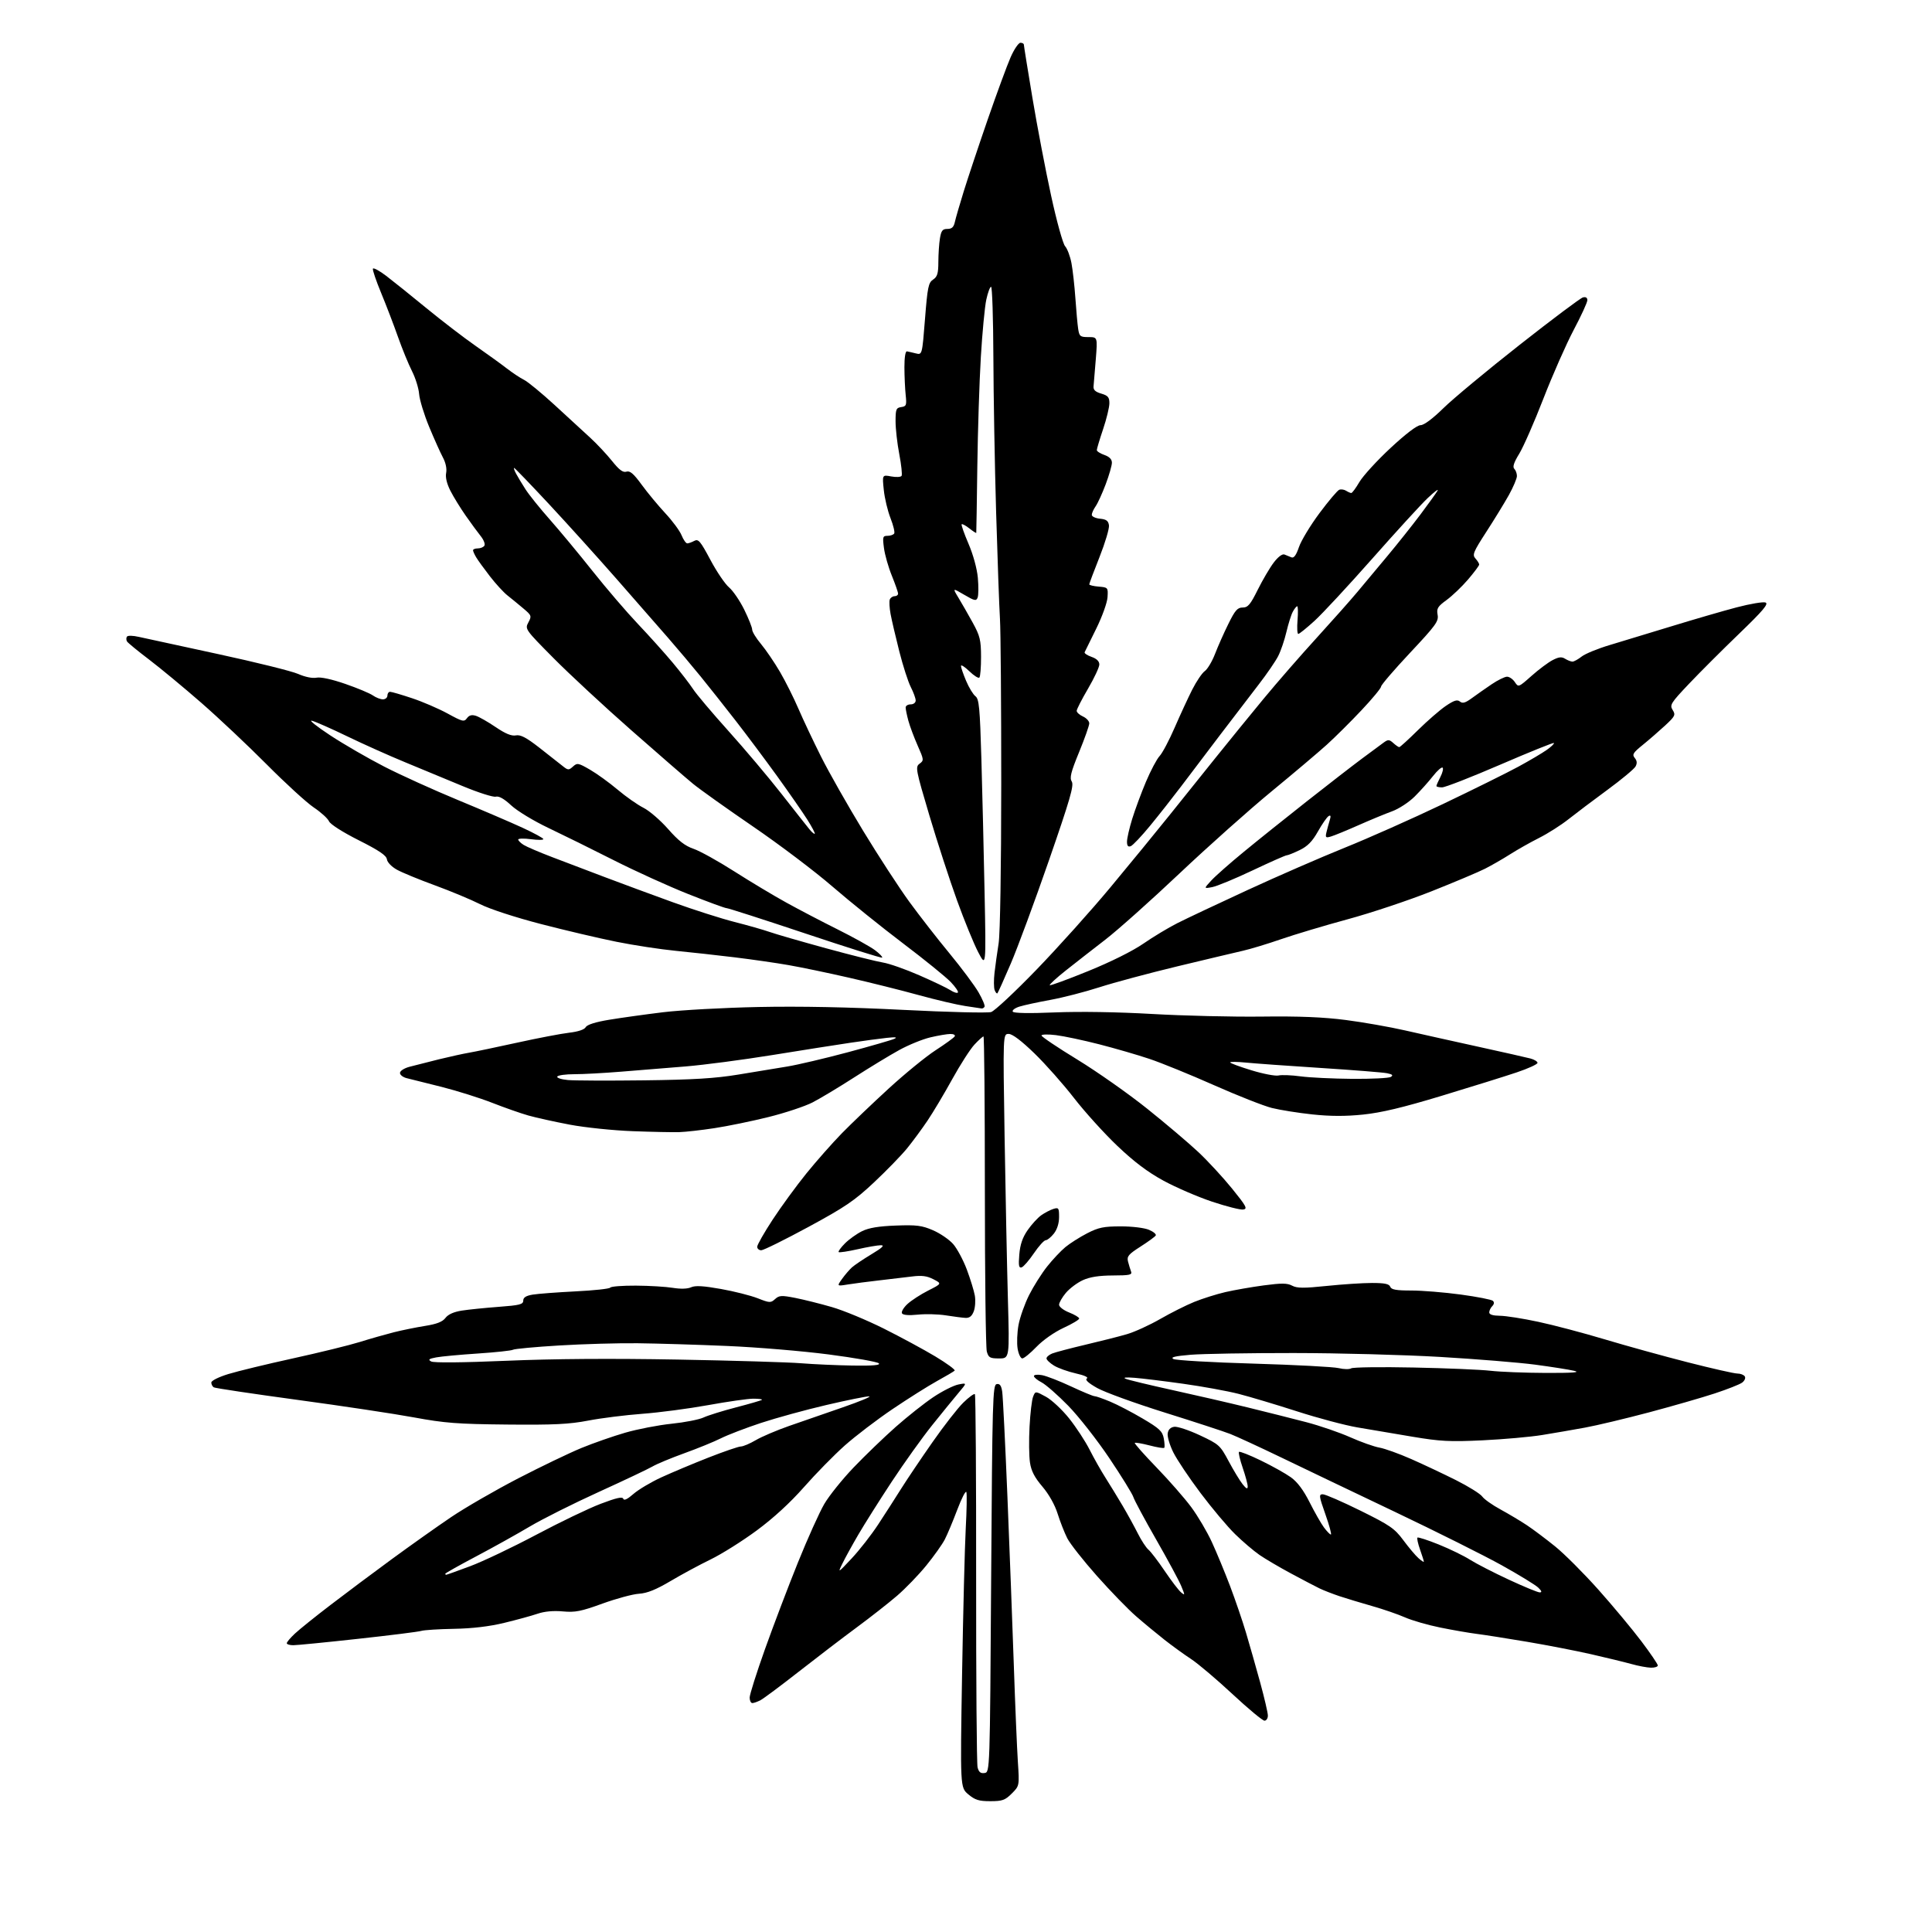 <?xml version="1.0" encoding="UTF-8" standalone="no"?>
<svg 
  version="1.1" 
  xmlns="http://www.w3.org/2000/svg" 
  xmlns:xlink="http://www.w3.org/1999/xlink" 
  xmlns:svg="http://www.w3.org/2000/svg"
  xmlns:rdf="http://www.w3.org/1999/02/22-rdf-syntax-ns#"
  xmlns:cc="http://creativecommons.org/ns#"
  xmlns:dc="http://purl.org/dc/elements/1.1/"
  viewBox="0 0 768 768"
  width="768"
  height="768"
>
<style>svg {background-color: white; }</style>"
<path stroke="none" fill="black" fill-rule="evenodd" d="M393.65,716.00C389.13,716.00 387.58,715.52 384.92,713.28C381.69,710.56 381.69,710.56 382.44,665.53C382.86,640.76 383.51,614.65 383.90,607.50C384.29,600.35 384.40,593.89 384.15,593.14C383.90,592.39 382.27,595.54 380.53,600.14C378.79,604.74 376.55,610.08 375.55,612.00C374.56,613.92 371.26,618.56 368.22,622.30C365.17,626.05 359.94,631.46 356.59,634.34C353.24,637.22 346.00,642.90 340.50,646.96C335.00,651.02 324.65,658.93 317.50,664.53C310.35,670.13 303.52,675.22 302.32,675.85C301.11,676.48 299.65,677.00 299.07,677.00C298.48,677.00 298.00,676.02 298.00,674.82C298.00,673.63 300.74,664.96 304.09,655.57C307.44,646.18 313.32,630.70 317.17,621.17C321.01,611.64 325.74,601.14 327.67,597.85C329.60,594.55 334.85,588.02 339.34,583.33C343.83,578.64 351.32,571.42 356.00,567.27C360.68,563.13 367.43,557.78 371.00,555.39C374.57,553.00 379.06,550.73 380.96,550.36C384.42,549.67 384.42,549.67 381.11,553.58C379.29,555.74 374.55,561.55 370.58,566.50C366.61,571.45 359.37,581.58 354.48,589.00C349.59,596.42 343.63,605.88 341.22,610.00C338.81,614.12 335.96,619.30 334.89,621.50C332.96,625.43 333.03,625.39 338.55,619.50C341.65,616.20 346.39,610.12 349.09,606.00C351.79,601.88 355.92,595.46 358.25,591.74C360.59,588.02 366.19,579.70 370.71,573.24C375.22,566.78 380.72,559.72 382.94,557.56C385.15,555.40 387.22,553.89 387.53,554.20C387.84,554.51 388.07,587.45 388.03,627.39C388.00,667.34 388.25,701.16 388.60,702.56C389.08,704.44 389.80,705.03 391.37,704.80C393.50,704.50 393.50,704.50 394.00,627.51C394.46,556.21 394.63,550.50 396.19,550.20C397.44,549.96 398.02,550.75 398.39,553.19C398.67,555.01 399.60,573.83 400.47,595.00C401.33,616.17 402.48,646.33 403.01,662.00C403.54,677.67 404.26,694.87 404.61,700.20C405.25,709.90 405.25,709.90 402.20,712.95C399.54,715.61 398.45,716.00 393.65,716.00zM502.65,684.00C501.90,684.00 496.16,679.23 489.90,673.40C483.63,667.57 476.25,661.32 473.50,659.51C470.75,657.71 466.00,654.27 462.94,651.87C459.88,649.46 454.78,645.25 451.62,642.50C448.45,639.75 441.45,632.54 436.06,626.47C430.68,620.41 425.36,613.66 424.25,611.47C423.15,609.29 421.42,604.90 420.42,601.71C419.31,598.17 416.96,594.00 414.37,590.95C411.26,587.31 409.93,584.74 409.43,581.39C409.05,578.86 408.97,572.45 409.26,567.15C409.54,561.84 410.17,556.47 410.67,555.22C411.57,552.94 411.57,552.94 415.76,555.22C418.06,556.47 422.23,560.37 425.03,563.88C427.82,567.39 431.47,572.97 433.14,576.28C434.82,579.60 437.64,584.60 439.43,587.40C441.21,590.21 444.27,595.20 446.22,598.50C448.17,601.80 450.90,606.78 452.30,609.56C453.70,612.35 455.61,615.26 456.54,616.03C457.47,616.81 460.38,620.62 463.00,624.50C465.62,628.38 468.54,632.20 469.48,632.98C471.10,634.33 471.10,634.18 469.55,630.45C468.65,628.28 464.17,619.98 459.60,612.00C455.03,604.02 450.95,596.43 450.54,595.13C450.13,593.83 445.82,586.85 440.97,579.63C436.12,572.41 428.77,563.04 424.64,558.81C420.51,554.58 415.75,550.41 414.07,549.53C412.38,548.66 411.00,547.52 411.00,547.00C411.00,546.47 412.44,546.32 414.25,546.65C416.04,546.98 421.22,549.00 425.77,551.13C430.32,553.26 434.51,555.00 435.08,555.00C435.66,555.00 438.46,555.98 441.31,557.17C444.17,558.36 449.99,561.39 454.25,563.91C460.90,567.83 462.09,568.95 462.62,571.79C462.96,573.60 463.04,575.29 462.80,575.54C462.55,575.78 459.91,575.35 456.93,574.57C453.94,573.80 451.32,573.35 451.09,573.57C450.87,573.80 454.75,578.18 459.71,583.31C464.68,588.44 470.89,595.54 473.51,599.07C476.14,602.61 479.84,608.88 481.73,613.00C483.63,617.12 486.89,625.00 488.98,630.50C491.06,636.00 493.91,644.33 495.30,649.00C496.70,653.67 499.22,662.56 500.92,668.73C502.61,674.91 504.00,680.87 504.00,681.98C504.00,683.09 503.39,684.00 502.65,684.00zM656.25,662.93C654.74,662.90 651.25,662.24 648.50,661.47C645.75,660.71 638.55,658.96 632.50,657.58C626.45,656.20 614.98,653.98 607.00,652.63C599.02,651.28 590.02,649.87 587.00,649.49C583.98,649.11 577.45,647.98 572.50,646.97C567.55,645.97 561.25,644.15 558.50,642.93C555.75,641.72 549.90,639.70 545.50,638.45C541.10,637.20 535.25,635.43 532.50,634.52C529.75,633.60 526.15,632.20 524.50,631.40C522.85,630.60 517.75,627.93 513.18,625.47C508.60,623.01 502.98,619.70 500.68,618.12C498.38,616.53 494.02,612.82 491.00,609.87C487.97,606.92 481.78,599.55 477.23,593.50C472.68,587.45 467.81,580.17 466.40,577.33C464.99,574.48 463.99,571.11 464.17,569.83C464.39,568.29 465.28,567.39 466.79,567.17C468.06,567.00 472.65,568.52 476.99,570.56C484.60,574.13 485.02,574.51 488.43,580.88C490.37,584.52 492.86,588.62 493.96,590.00C495.42,591.83 495.96,592.07 495.98,590.91C495.99,590.03 495.10,586.69 494.00,583.49C492.90,580.29 492.23,577.44 492.52,577.15C492.81,576.86 496.71,578.39 501.18,580.56C505.66,582.73 511.04,585.74 513.15,587.25C515.72,589.09 518.15,592.34 520.59,597.18C522.58,601.13 525.14,605.63 526.29,607.18C527.44,608.73 528.68,610.00 529.04,610.00C529.41,610.00 528.44,606.40 526.88,602.00C524.31,594.72 524.21,594.00 525.83,594.00C526.81,594.00 533.54,596.93 540.78,600.50C552.55,606.32 554.35,607.56 557.84,612.25C559.98,615.14 562.69,618.36 563.87,619.40C565.04,620.45 566.00,621.07 566.00,620.78C566.00,620.49 565.32,618.32 564.49,615.97C563.66,613.61 563.19,611.48 563.45,611.22C563.71,610.96 567.52,612.19 571.91,613.96C576.30,615.73 581.92,618.46 584.38,620.03C586.85,621.59 593.77,625.15 599.76,627.93C605.76,630.72 611.29,633.00 612.05,633.00C613.04,633.00 612.87,632.44 611.47,631.10C610.39,630.05 603.88,626.06 597.00,622.24C590.12,618.41 571.00,608.85 554.50,600.99C538.00,593.13 517.57,583.36 509.10,579.27C500.63,575.19 491.63,571.04 489.10,570.04C486.57,569.05 474.82,565.21 463.00,561.51C451.18,557.81 439.09,553.42 436.15,551.76C432.61,549.76 431.22,548.48 432.04,547.97C432.79,547.51 431.06,546.71 427.65,545.95C424.55,545.25 420.66,543.86 419.00,542.86C417.35,541.85 416.00,540.56 416.00,539.99C416.00,539.42 417.01,538.55 418.25,538.04C419.49,537.54 425.45,535.97 431.50,534.54C437.55,533.12 444.98,531.24 448.00,530.35C451.02,529.47 456.94,526.77 461.15,524.35C465.35,521.93 471.46,518.86 474.73,517.53C477.99,516.21 483.56,514.45 487.10,513.63C490.64,512.81 497.52,511.61 502.38,510.96C509.47,510.02 511.70,510.04 513.64,511.07C515.58,512.11 518.26,512.13 527.39,511.18C533.62,510.53 541.72,510.00 545.39,510.00C550.40,510.00 552.21,510.37 552.64,511.50C553.08,512.66 555.00,513.00 561.02,513.00C565.31,513.00 574.15,513.72 580.66,514.60C587.17,515.48 592.93,516.61 593.45,517.10C594.05,517.67 593.95,518.45 593.20,519.20C592.54,519.86 592.00,520.99 592.00,521.70C592.00,522.56 593.45,523.01 596.25,523.04C598.59,523.06 605.45,524.14 611.50,525.44C617.55,526.73 629.48,529.88 638.00,532.44C646.52,535.00 661.34,539.09 670.93,541.54C680.52,543.99 689.38,546.00 690.62,546.00C691.87,546.00 693.20,546.52 693.59,547.15C693.99,547.79 693.50,548.89 692.51,549.62C691.52,550.34 686.61,552.28 681.61,553.92C676.60,555.57 664.85,558.95 655.50,561.44C646.15,563.92 634.67,566.66 630.00,567.51C625.33,568.37 617.66,569.69 612.97,570.45C608.28,571.21 597.65,572.15 589.36,572.55C576.29,573.17 572.54,572.98 561.38,571.10C554.30,569.90 544.50,568.25 539.61,567.42C534.72,566.59 523.92,563.72 515.61,561.04C507.30,558.36 496.83,555.23 492.34,554.08C487.85,552.94 477.95,551.13 470.34,550.07C462.73,549.00 454.02,547.94 451.00,547.70C447.50,547.43 446.23,547.57 447.50,548.10C448.60,548.56 456.93,550.57 466.00,552.56C475.07,554.55 488.57,557.66 496.00,559.48C503.43,561.30 513.88,563.93 519.24,565.33C524.60,566.73 532.48,569.43 536.74,571.33C541.01,573.23 546.23,575.08 548.35,575.45C550.47,575.82 556.14,577.86 560.95,579.98C565.75,582.09 573.77,585.88 578.77,588.38C583.76,590.89 588.46,593.82 589.21,594.89C589.96,595.96 593.25,598.29 596.54,600.07C599.82,601.86 604.52,604.67 607.00,606.32C609.48,607.97 614.51,611.75 618.20,614.73C621.88,617.71 629.63,625.46 635.42,631.96C641.21,638.46 648.88,647.67 652.47,652.43C656.06,657.19 659.00,661.51 659.00,662.04C659.00,662.57 657.76,662.97 656.25,662.93zM116.59,654.00C115.17,654.00 114.00,653.64 114.00,653.20C114.00,652.75 115.46,651.03 117.25,649.36C119.04,647.69 125.39,642.58 131.37,638.01C137.35,633.43 148.28,625.25 155.67,619.84C163.07,614.42 173.70,606.88 179.31,603.09C184.91,599.31 196.93,592.37 206.00,587.67C215.07,582.98 226.37,577.56 231.10,575.61C235.82,573.67 243.68,570.92 248.56,569.51C253.44,568.10 261.72,566.50 266.96,565.96C272.21,565.42 277.92,564.30 279.66,563.48C281.40,562.66 287.24,560.84 292.63,559.44C298.03,558.04 302.64,556.69 302.89,556.45C303.13,556.20 301.57,556.00 299.42,556.00C297.26,556.01 289.20,557.16 281.50,558.56C273.80,559.96 262.02,561.51 255.32,562.01C248.62,562.51 238.95,563.72 233.82,564.71C226.26,566.16 220.17,566.46 201.60,566.28C181.83,566.09 176.79,565.70 164.60,563.45C156.85,562.02 135.98,558.87 118.23,556.47C100.48,554.06 85.52,551.82 84.98,551.49C84.44,551.15 84.00,550.30 84.00,549.58C84.00,548.84 86.93,547.38 90.75,546.21C94.46,545.07 106.05,542.26 116.50,539.97C126.95,537.68 138.88,534.75 143.00,533.47C147.12,532.18 153.20,530.45 156.50,529.61C159.80,528.78 165.42,527.64 168.98,527.07C173.64,526.33 175.92,525.43 177.08,523.89C178.14,522.49 180.39,521.48 183.60,520.98C186.29,520.56 192.89,519.89 198.25,519.49C206.59,518.87 208.00,518.51 208.00,517.01C208.00,515.77 209.08,515.08 211.75,514.63C213.81,514.29 221.48,513.71 228.79,513.34C236.10,512.98 242.31,512.31 242.60,511.84C242.88,511.38 247.48,511.03 252.81,511.06C258.14,511.09 264.74,511.49 267.48,511.94C270.58,512.44 273.31,512.36 274.73,511.71C276.39,510.96 279.60,511.14 286.59,512.39C291.87,513.33 298.45,515.00 301.22,516.09C305.94,517.95 306.38,517.97 308.11,516.40C309.74,514.92 310.67,514.87 316.17,515.95C319.59,516.63 326.13,518.26 330.71,519.59C335.29,520.91 344.54,524.75 351.27,528.11C357.99,531.47 367.24,536.47 371.81,539.21C376.38,541.96 379.84,544.50 379.49,544.85C379.14,545.20 375.99,547.06 372.48,548.99C368.98,550.92 361.03,555.93 354.81,560.13C348.59,564.33 340.03,570.86 335.79,574.63C331.55,578.41 324.26,585.84 319.59,591.15C314.13,597.35 307.42,603.51 300.80,608.39C295.13,612.58 286.90,617.75 282.50,619.89C278.10,622.03 270.90,625.91 266.51,628.52C260.74,631.93 257.26,633.33 254.01,633.54C251.53,633.69 245.00,635.46 239.50,637.45C230.97,640.55 228.66,641.01 223.74,640.56C220.02,640.22 216.47,640.54 213.70,641.48C211.34,642.29 205.38,643.92 200.45,645.11C194.53,646.55 187.78,647.35 180.50,647.48C174.45,647.59 168.60,647.96 167.50,648.30C166.40,648.65 155.08,650.07 142.34,651.46C129.60,652.86 118.01,654.00 116.59,654.00zM177.36,626.00C177.56,626.00 181.83,624.48 186.84,622.61C191.84,620.75 203.66,615.13 213.09,610.13C222.52,605.12 234.08,599.56 238.79,597.78C245.05,595.40 247.45,594.86 247.76,595.79C248.04,596.62 249.41,595.97 251.80,593.87C253.79,592.13 258.81,589.14 262.96,587.24C267.11,585.34 275.53,581.80 281.67,579.39C287.82,576.98 293.59,575.00 294.50,575.00C295.40,575.00 298.08,573.87 300.44,572.48C302.81,571.09 308.74,568.57 313.62,566.86C318.51,565.16 328.12,561.83 335.00,559.45C341.88,557.07 346.60,555.10 345.50,555.07C344.40,555.04 336.75,556.58 328.50,558.51C320.25,560.43 308.55,563.65 302.50,565.64C296.45,567.64 289.28,570.39 286.57,571.75C283.86,573.11 277.33,575.77 272.07,577.67C266.81,579.57 261.10,581.94 259.40,582.94C257.69,583.94 248.07,588.50 238.01,593.08C227.95,597.65 215.63,603.83 210.61,606.81C205.60,609.79 195.99,615.14 189.25,618.70C182.51,622.26 177.00,625.36 177.00,625.59C177.00,625.81 177.16,626.00 177.36,626.00zM614.50,545.76C625.32,545.79 628.45,545.55 625.73,544.91C623.66,544.42 616.68,543.33 610.23,542.47C603.78,541.62 586.80,540.24 572.50,539.40C558.20,538.56 531.96,537.86 514.20,537.85C496.43,537.84 478.03,538.15 473.31,538.54C467.03,539.07 465.18,539.52 466.43,540.22C467.37,540.75 481.72,541.58 498.32,542.06C514.92,542.55 530.14,543.36 532.15,543.85C534.16,544.34 536.38,544.38 537.10,543.94C537.82,543.49 549.01,543.34 561.95,543.61C574.90,543.87 588.65,544.45 592.50,544.90C596.35,545.35 606.25,545.73 614.50,545.76zM338.95,542.83C347.05,542.95 350.09,542.69 349.34,541.94C348.75,541.35 339.77,539.76 329.39,538.41C319.00,537.06 300.82,535.54 289.00,535.04C277.18,534.53 261.20,534.05 253.50,533.96C245.80,533.87 231.73,534.27 222.24,534.85C212.74,535.42 204.51,536.19 203.94,536.54C203.36,536.89 197.09,537.57 189.99,538.04C182.89,538.51 175.43,539.20 173.41,539.58C170.46,540.14 170.06,540.46 171.39,541.20C172.42,541.78 183.76,541.67 201.28,540.93C220.07,540.13 242.87,539.97 269.50,540.45C291.50,540.85 313.55,541.51 318.50,541.92C323.45,542.32 332.65,542.73 338.95,542.83zM397.17,540.00C393.52,540.00 392.95,539.68 392.27,537.25C391.85,535.74 391.50,506.94 391.50,473.25C391.50,439.56 391.25,412.00 390.95,412.00C390.64,412.00 389.02,413.46 387.35,415.25C385.68,417.04 381.71,423.23 378.52,429.00C375.34,434.77 370.91,442.20 368.68,445.50C366.46,448.80 362.80,453.75 360.57,456.50C358.33,459.25 352.43,465.32 347.45,470.00C339.69,477.29 335.98,479.81 321.32,487.75C311.92,492.84 303.50,497.00 302.61,497.00C301.73,497.00 301.00,496.37 301.00,495.61C301.00,494.84 303.75,490.01 307.12,484.86C310.49,479.71 316.52,471.45 320.52,466.50C324.53,461.55 330.89,454.35 334.65,450.50C338.42,446.65 346.79,438.65 353.25,432.73C359.71,426.81 368.12,419.94 371.95,417.47C375.77,414.99 379.18,412.52 379.51,411.98C379.84,411.44 379.08,411.01 377.81,411.02C376.54,411.02 372.97,411.63 369.87,412.36C366.78,413.08 361.18,415.36 357.44,417.42C353.69,419.48 345.64,424.37 339.56,428.28C333.48,432.20 326.02,436.67 323.00,438.23C319.98,439.78 312.10,442.40 305.50,444.04C298.90,445.68 289.23,447.67 284.00,448.46C278.77,449.26 272.48,449.97 270.00,450.04C267.52,450.12 259.20,449.95 251.50,449.66C243.80,449.38 232.55,448.21 226.50,447.07C220.45,445.92 213.03,444.28 210.00,443.42C206.97,442.56 200.51,440.29 195.64,438.38C190.77,436.47 181.77,433.64 175.64,432.08C169.51,430.53 163.26,428.96 161.75,428.61C160.24,428.25 159.00,427.31 159.00,426.52C159.00,425.70 160.63,424.64 162.79,424.06C164.87,423.50 170.16,422.16 174.54,421.08C178.92,420.01 184.30,418.83 186.50,418.46C188.70,418.09 197.25,416.30 205.50,414.49C213.75,412.67 223.08,410.89 226.24,410.52C229.83,410.11 232.30,409.28 232.84,408.31C233.40,407.32 236.72,406.27 242.10,405.38C246.72,404.61 256.35,403.27 263.50,402.39C270.65,401.52 287.75,400.58 301.50,400.30C317.94,399.96 337.63,400.35 359.00,401.44C376.88,402.35 392.62,402.73 394.00,402.30C395.38,401.86 403.48,394.29 412.00,385.48C420.52,376.67 433.80,361.89 441.50,352.62C449.20,343.36 459.70,330.54 464.83,324.14C469.97,317.74 478.29,307.36 483.33,301.07C488.37,294.78 496.90,284.32 502.27,277.81C507.64,271.31 517.15,260.39 523.40,253.55C529.64,246.70 536.93,238.49 539.59,235.30C542.25,232.11 547.62,225.68 551.53,221.00C555.44,216.32 561.35,208.90 564.66,204.50C567.96,200.10 571.03,195.82 571.48,195.00C571.92,194.18 570.15,195.53 567.53,198.00C564.91,200.47 555.03,211.28 545.56,222.00C536.09,232.72 525.75,243.86 522.59,246.75C519.43,249.64 516.50,252.00 516.09,252.00C515.67,252.00 515.54,249.52 515.79,246.50C516.04,243.47 515.98,241.00 515.66,241.00C515.34,241.00 514.55,241.98 513.91,243.18C513.26,244.37 512.13,247.99 511.37,251.21C510.62,254.43 509.15,258.75 508.10,260.80C507.05,262.86 503.59,267.91 500.41,272.02C497.23,276.14 490.35,285.12 485.12,292.00C479.90,298.88 472.91,308.10 469.59,312.50C466.26,316.90 460.72,323.94 457.27,328.14C453.82,332.35 450.32,336.05 449.50,336.36C448.43,336.77 448.00,336.26 448.00,334.57C448.00,333.27 448.93,329.21 450.06,325.55C451.19,321.88 453.65,315.24 455.53,310.78C457.41,306.33 459.85,301.72 460.96,300.54C462.07,299.36 464.75,294.30 466.92,289.30C469.09,284.30 472.24,277.49 473.91,274.17C475.59,270.86 477.84,267.53 478.92,266.77C480.00,266.01 481.83,262.94 482.99,259.95C484.14,256.95 486.53,251.57 488.30,248.00C490.95,242.61 491.92,241.50 493.98,241.50C496.06,241.50 497.04,240.35 499.98,234.42C501.92,230.53 504.78,225.66 506.35,223.60C508.09,221.32 509.75,220.09 510.60,220.43C511.37,220.74 512.62,221.25 513.38,221.56C514.34,221.95 515.26,220.69 516.36,217.46C517.23,214.90 520.90,208.84 524.50,204.00C528.11,199.15 531.65,194.97 532.37,194.69C533.09,194.41 534.32,194.59 535.09,195.08C535.87,195.57 536.79,195.98 537.15,195.98C537.52,195.99 538.97,194.02 540.39,191.60C541.81,189.18 547.36,183.11 552.73,178.11C558.85,172.42 563.32,169.02 564.70,169.01C566.06,169.01 569.53,166.42 573.78,162.25C577.56,158.54 591.18,147.22 604.06,137.10C616.93,126.97 628.26,118.48 629.23,118.23C630.37,117.93 631.00,118.33 631.00,119.33C631.00,120.19 628.55,125.53 625.55,131.19C622.56,136.86 617.14,149.15 613.51,158.50C609.88,167.85 605.56,177.70 603.90,180.40C601.80,183.82 601.21,185.61 601.95,186.35C602.53,186.93 603.00,188.22 603.00,189.22C603.00,190.21 601.56,193.61 599.81,196.77C598.05,199.92 594.01,206.52 590.82,211.44C585.63,219.46 585.19,220.55 586.52,222.02C587.33,222.92 588.00,224.00 588.00,224.42C588.00,224.84 586.01,227.50 583.59,230.34C581.16,233.18 577.32,236.85 575.06,238.50C571.50,241.09 571.01,241.89 571.47,244.38C571.95,246.96 570.79,248.56 560.50,259.52C554.18,266.26 549.00,272.29 549.00,272.92C549.00,273.55 545.51,277.77 541.24,282.30C536.98,286.83 530.77,293.00 527.44,296.02C524.11,299.03 514.21,307.40 505.44,314.61C496.67,321.82 480.22,336.49 468.88,347.20C457.54,357.92 444.27,369.76 439.38,373.53C434.50,377.29 427.43,382.81 423.68,385.78C419.93,388.76 417.06,391.39 417.30,391.63C417.53,391.87 424.43,389.34 432.61,386.01C441.55,382.38 450.30,378.02 454.50,375.11C458.35,372.45 464.43,368.78 468.00,366.98C471.57,365.17 484.18,359.22 496.00,353.77C507.82,348.31 525.15,340.77 534.50,337.00C543.85,333.24 561.40,325.44 573.50,319.66C585.60,313.88 599.15,307.17 603.60,304.75C608.06,302.33 613.15,299.32 614.91,298.06C616.67,296.81 617.93,295.59 617.70,295.36C617.46,295.13 607.88,299.00 596.39,303.96C584.90,308.92 574.49,312.99 573.25,312.99C572.01,313.00 571.00,312.75 571.00,312.45C571.00,312.15 571.71,310.53 572.57,308.86C573.44,307.18 573.84,305.52 573.46,305.16C573.08,304.80 571.36,306.30 569.64,308.50C567.92,310.70 564.64,314.36 562.37,316.62C560.07,318.91 556.06,321.53 553.36,322.51C550.69,323.48 544.67,325.97 540.00,328.04C535.33,330.11 530.43,332.12 529.11,332.51C526.99,333.14 526.79,332.96 527.28,330.86C527.59,329.56 528.17,327.42 528.58,326.09C529.11,324.35 528.99,323.89 528.12,324.43C527.46,324.83 525.56,327.58 523.90,330.52C521.66,334.50 519.78,336.41 516.62,337.94C514.28,339.07 511.97,340.00 511.48,340.00C510.99,340.00 504.89,342.70 497.92,346.00C490.96,349.30 483.74,352.29 481.88,352.64C478.50,353.28 478.50,353.28 481.50,350.02C483.15,348.23 488.95,343.11 494.40,338.64C499.84,334.16 511.15,325.10 519.53,318.50C527.91,311.90 537.79,304.25 541.49,301.50C545.19,298.75 549.07,295.88 550.13,295.11C551.78,293.92 552.29,293.95 553.85,295.36C554.84,296.26 555.91,297.00 556.23,297.00C556.54,297.00 559.88,293.96 563.65,290.24C567.42,286.52 572.41,282.19 574.74,280.61C578.01,278.40 579.29,278.00 580.34,278.87C581.39,279.74 582.49,279.42 585.10,277.51C586.97,276.14 590.50,273.67 592.95,272.01C595.39,270.36 598.15,269.00 599.07,269.00C600.00,269.00 601.40,269.97 602.18,271.15C603.59,273.27 603.65,273.25 608.81,268.67C611.68,266.12 615.45,263.30 617.20,262.40C619.65,261.13 620.79,261.01 622.17,261.88C623.16,262.49 624.47,263.00 625.08,263.00C625.69,263.00 627.34,262.09 628.75,260.98C630.16,259.87 635.18,257.82 639.91,256.41C644.63,255.00 655.70,251.64 664.50,248.94C673.30,246.24 684.93,242.86 690.33,241.44C695.74,240.02 700.92,239.15 701.83,239.51C703.13,240.03 700.84,242.74 691.40,251.84C684.74,258.25 675.76,267.23 671.43,271.79C664.13,279.49 663.67,280.24 664.91,282.23C666.14,284.19 665.89,284.71 661.87,288.44C659.45,290.67 655.47,294.13 653.01,296.12C649.17,299.22 648.72,299.95 649.84,301.30C650.75,302.41 650.85,303.41 650.15,304.69C649.61,305.68 644.57,309.88 638.95,314.00C633.33,318.12 626.36,323.39 623.45,325.69C620.54,328.00 615.32,331.32 611.83,333.08C608.35,334.83 603.15,337.77 600.28,339.60C597.41,341.43 592.91,344.02 590.28,345.35C587.65,346.68 578.07,350.72 568.98,354.33C559.90,357.93 544.95,362.92 535.77,365.41C526.59,367.90 514.68,371.47 509.29,373.33C503.91,375.19 497.02,377.28 494.00,377.96C490.98,378.65 479.27,381.43 468.00,384.14C456.73,386.86 442.77,390.60 437.00,392.46C431.23,394.32 422.45,396.58 417.50,397.48C412.55,398.38 407.03,399.58 405.24,400.14C403.45,400.70 402.26,401.60 402.59,402.15C402.98,402.77 409.08,402.88 419.35,402.45C429.21,402.04 444.26,402.28 458.00,403.07C470.38,403.78 489.95,404.25 501.50,404.11C516.39,403.92 526.14,404.32 535.00,405.47C541.88,406.36 552.45,408.22 558.50,409.60C564.55,410.98 577.60,413.89 587.50,416.06C597.40,418.23 606.77,420.35 608.33,420.76C609.88,421.16 611.17,421.95 611.19,422.50C611.21,423.05 607.46,424.77 602.86,426.31C598.26,427.86 584.89,432.03 573.15,435.58C557.67,440.27 549.06,442.32 541.84,443.06C534.88,443.78 528.81,443.76 521.69,443.00C516.08,442.40 508.85,441.25 505.60,440.44C502.36,439.63 492.01,435.55 482.60,431.38C473.20,427.21 461.66,422.51 456.97,420.94C452.28,419.36 443.28,416.75 436.97,415.13C430.66,413.51 422.91,411.87 419.75,411.48C416.59,411.09 414.00,411.16 414.01,411.63C414.02,412.11 420.43,416.42 428.26,421.20C436.09,425.99 448.57,434.76 455.99,440.70C463.42,446.64 472.60,454.43 476.40,458.00C480.19,461.57 486.22,468.10 489.78,472.50C495.46,479.51 496.00,480.54 494.19,480.81C493.05,480.98 487.47,479.57 481.79,477.67C476.11,475.77 467.45,472.03 462.54,469.36C456.22,465.92 450.86,461.88 444.15,455.50C438.95,450.55 431.21,442.00 426.95,436.50C422.69,431.00 415.61,423.01 411.22,418.75C406.02,413.71 402.44,411.00 400.96,411.00C398.69,411.00 398.69,411.00 399.34,451.75C399.70,474.16 400.29,503.19 400.65,516.25C401.31,540.00 401.31,540.00 397.17,540.00zM406.38,540.00C405.72,540.00 404.88,538.25 404.52,536.11C404.16,533.96 404.32,529.72 404.88,526.67C405.45,523.62 407.34,518.28 409.08,514.81C410.83,511.34 414.04,506.25 416.22,503.50C418.39,500.75 421.67,497.27 423.49,495.76C425.31,494.25 429.21,491.78 432.15,490.26C436.67,487.93 438.74,487.51 445.50,487.50C450.03,487.50 454.91,488.09 456.74,488.87C458.52,489.62 459.73,490.64 459.42,491.13C459.12,491.62 456.38,493.62 453.34,495.56C448.60,498.59 447.89,499.44 448.40,501.46C448.73,502.75 449.27,504.53 449.60,505.41C450.13,506.78 449.13,507.00 442.36,507.02C436.91,507.04 433.26,507.61 430.46,508.88C428.24,509.89 425.20,512.16 423.71,513.93C422.22,515.70 421.00,517.83 421.00,518.66C421.00,519.48 422.80,520.87 425.00,521.73C427.20,522.60 429.00,523.68 429.00,524.14C429.00,524.60 426.19,526.28 422.75,527.86C419.14,529.53 414.61,532.70 412.04,535.37C409.59,537.92 407.04,540.00 406.38,540.00zM383.77,523.88C382.52,523.81 379.02,523.36 376.00,522.88C372.98,522.40 367.96,522.27 364.86,522.59C361.29,522.96 358.98,522.77 358.56,522.09C358.19,521.50 359.15,519.83 360.69,518.40C362.24,516.96 365.95,514.55 368.95,513.03C374.41,510.26 374.41,510.26 371.04,508.52C368.49,507.20 366.42,506.93 362.58,507.42C359.79,507.77 353.90,508.47 349.50,508.97C345.10,509.47 339.51,510.20 337.07,510.59C332.64,511.31 332.64,511.31 334.71,508.41C335.85,506.81 337.62,504.75 338.64,503.82C339.66,502.90 343.17,500.54 346.44,498.57C350.77,495.97 351.77,495.00 350.14,495.00C348.90,495.00 344.74,495.72 340.88,496.60C337.02,497.47 333.65,497.98 333.38,497.72C333.12,497.46 334.25,495.91 335.88,494.27C337.52,492.63 340.58,490.45 342.68,489.41C345.39,488.08 349.30,487.43 356.11,487.18C364.31,486.87 366.47,487.14 370.86,489.04C373.70,490.26 377.30,492.72 378.88,494.51C380.45,496.30 382.90,500.86 384.32,504.64C385.73,508.41 387.17,513.08 387.51,515.01C387.85,516.94 387.66,519.75 387.09,521.26C386.35,523.21 385.39,523.96 383.77,523.88zM406.12,503.80C405.01,504.16 404.82,503.12 405.19,498.68C405.52,494.70 406.47,491.93 408.50,489.00C410.07,486.74 412.51,484.07 413.93,483.07C415.34,482.08 417.51,480.95 418.75,480.56C420.82,479.92 421.00,480.18 421.00,483.80C421.00,486.26 420.23,488.71 418.93,490.37C417.79,491.81 416.33,493.00 415.68,493.01C415.03,493.02 412.93,495.34 411.00,498.18C409.07,501.02 406.88,503.55 406.12,503.80zM256.00,429.45C275.55,429.21 284.30,428.68 293.50,427.16C300.10,426.07 308.88,424.62 313.00,423.95C317.12,423.27 327.93,420.73 337.00,418.30C346.07,415.86 354.40,413.46 355.50,412.95C356.89,412.31 355.97,412.19 352.50,412.57C349.75,412.86 343.23,413.74 338.00,414.52C332.77,415.29 318.82,417.49 307.00,419.40C295.18,421.31 279.65,423.35 272.50,423.93C265.35,424.51 253.88,425.44 247.00,426.00C240.12,426.56 231.71,427.02 228.31,427.01C224.90,427.01 221.86,427.42 221.53,427.94C221.21,428.47 223.08,429.08 225.73,429.33C228.35,429.57 241.97,429.62 256.00,429.45zM537.50,428.86C545.20,428.92 552.12,428.58 552.88,428.09C553.91,427.44 553.52,427.06 551.38,426.63C549.80,426.30 537.92,425.36 525.00,424.53C512.08,423.70 498.69,422.74 495.25,422.39C491.81,422.05 489.00,422.02 489.00,422.32C489.00,422.63 492.81,424.04 497.48,425.46C502.14,426.89 506.98,427.81 508.23,427.52C509.48,427.23 513.42,427.38 517.00,427.87C520.58,428.35 529.80,428.80 537.50,428.86zM390.19,400.88C389.81,400.81 386.89,400.37 383.71,399.91C380.53,399.44 372.20,397.49 365.21,395.57C358.22,393.64 345.75,390.53 337.50,388.65C329.25,386.76 318.45,384.51 313.50,383.65C308.55,382.78 298.88,381.39 292.00,380.55C285.12,379.71 274.57,378.55 268.55,377.96C262.52,377.37 251.95,375.76 245.05,374.37C238.15,372.98 224.62,369.81 215.00,367.31C204.84,364.67 194.71,361.37 190.86,359.43C187.20,357.59 179.10,354.21 172.86,351.93C166.61,349.65 159.83,346.86 157.80,345.73C155.68,344.56 153.97,342.79 153.80,341.59C153.58,340.04 150.68,338.08 142.58,334.00C136.17,330.77 131.30,327.66 130.78,326.47C130.29,325.35 127.56,322.87 124.72,320.97C121.88,319.06 113.47,311.37 106.03,303.88C98.59,296.39 86.88,285.36 80.00,279.36C73.12,273.36 63.81,265.65 59.31,262.22C54.80,258.80 50.84,255.55 50.50,255.00C50.16,254.45 50.13,253.60 50.44,253.10C50.76,252.58 52.76,252.61 55.24,253.18C57.58,253.71 71.75,256.79 86.72,260.01C101.68,263.24 115.99,266.79 118.51,267.90C121.28,269.12 124.18,269.71 125.82,269.39C127.51,269.05 131.88,270.00 137.28,271.87C142.08,273.53 147.01,275.59 148.23,276.45C149.45,277.30 151.24,278.00 152.22,278.00C153.20,278.00 154.00,277.32 154.00,276.50C154.00,275.68 154.48,275.00 155.07,275.00C155.66,275.00 159.60,276.15 163.82,277.56C168.05,278.97 174.40,281.71 177.95,283.65C183.85,286.88 184.50,287.04 185.62,285.50C186.49,284.31 187.53,284.03 189.18,284.55C190.45,284.95 194.00,286.97 197.05,289.04C200.92,291.67 203.34,292.66 205.06,292.33C206.91,291.97 209.19,293.16 214.35,297.18C218.11,300.11 222.26,303.37 223.57,304.43C225.78,306.22 226.08,306.24 227.76,304.72C229.44,303.19 229.90,303.28 234.53,305.96C237.27,307.54 242.20,311.11 245.50,313.89C248.80,316.68 253.42,319.92 255.77,321.10C258.12,322.28 262.53,326.08 265.58,329.55C269.67,334.21 272.30,336.26 275.68,337.41C278.19,338.26 285.48,342.30 291.87,346.38C298.27,350.46 307.60,356.06 312.62,358.82C317.63,361.59 326.86,366.41 333.12,369.53C339.38,372.66 345.99,376.34 347.82,377.71C349.64,379.08 350.92,380.41 350.67,380.67C350.41,380.92 336.65,376.60 320.10,371.06C303.54,365.53 289.46,361.00 288.82,361.00C288.18,361.00 281.32,358.48 273.58,355.40C265.84,352.33 252.53,346.28 244.00,341.96C235.47,337.64 223.78,331.87 218.00,329.12C212.15,326.34 205.61,322.38 203.23,320.17C200.40,317.53 198.33,316.36 197.08,316.69C196.04,316.96 190.09,315.06 183.85,312.46C177.61,309.85 167.32,305.60 161.00,302.99C154.68,300.39 144.32,295.75 138.00,292.69C131.68,289.63 125.38,286.85 124.00,286.51C122.62,286.17 125.90,288.78 131.28,292.32C136.65,295.85 146.33,301.45 152.78,304.76C159.22,308.07 172.38,314.03 182.00,318.01C191.62,321.99 203.21,326.96 207.75,329.06C212.29,331.16 216.00,333.18 216.00,333.56C216.00,333.95 213.75,333.96 211.00,333.59C208.25,333.23 206.00,333.29 206.00,333.73C206.00,334.16 206.97,335.13 208.17,335.87C209.36,336.62 214.42,338.78 219.42,340.69C224.41,342.59 233.90,346.20 240.50,348.70C247.10,351.20 259.24,355.68 267.47,358.66C275.71,361.64 286.73,365.16 291.97,366.49C297.21,367.82 303.46,369.60 305.85,370.44C308.23,371.29 318.36,374.21 328.35,376.95C338.33,379.68 348.52,382.23 350.98,382.62C353.45,383.01 359.97,385.30 365.47,387.71C370.97,390.11 376.53,392.77 377.82,393.62C379.12,394.47 380.44,394.89 380.77,394.56C381.10,394.24 379.82,392.35 377.93,390.37C376.04,388.39 367.52,381.48 359.00,375.03C350.48,368.58 337.83,358.39 330.89,352.40C323.96,346.40 309.78,335.69 299.39,328.59C289.00,321.48 278.25,313.83 275.51,311.59C272.76,309.34 261.74,299.78 251.01,290.34C240.28,280.91 226.35,267.99 220.06,261.64C208.74,250.21 208.63,250.06 210.04,247.42C211.40,244.88 211.31,244.62 207.98,241.82C206.07,240.20 203.25,237.90 201.72,236.69C200.19,235.49 197.04,232.05 194.72,229.05C192.40,226.05 189.95,222.67 189.29,221.55C188.62,220.42 188.05,219.16 188.04,218.75C188.02,218.34 188.87,218.00 189.94,218.00C191.01,218.00 192.19,217.51 192.56,216.90C192.94,216.30 192.29,214.61 191.12,213.15C189.95,211.69 187.26,208.03 185.14,205.00C183.02,201.97 180.28,197.52 179.05,195.10C177.62,192.29 177.00,189.73 177.35,187.99C177.68,186.33 177.18,183.94 176.06,181.85C175.05,179.96 172.58,174.45 170.57,169.61C168.57,164.77 166.79,158.94 166.61,156.65C166.44,154.37 165.16,150.25 163.76,147.50C162.37,144.75 159.85,138.60 158.17,133.83C156.49,129.06 153.49,121.24 151.51,116.46C149.53,111.68 148.05,107.34 148.23,106.82C148.40,106.30 150.78,107.58 153.52,109.66C156.26,111.75 163.45,117.52 169.50,122.49C175.55,127.45 184.32,134.19 189.00,137.45C193.68,140.72 199.30,144.78 201.50,146.49C203.70,148.19 206.76,150.22 208.30,150.99C209.84,151.76 215.29,156.24 220.42,160.95C225.55,165.65 231.94,171.53 234.62,174.00C237.31,176.47 241.23,180.66 243.33,183.29C246.17,186.84 247.65,187.93 249.02,187.49C250.43,187.05 251.87,188.28 255.09,192.70C257.42,195.89 261.63,200.97 264.45,204.00C267.28,207.03 270.19,210.96 270.92,212.75C271.65,214.54 272.67,216.00 273.19,216.00C273.71,216.00 274.97,215.55 275.99,215.01C277.61,214.14 278.40,215.06 282.38,222.53C284.87,227.22 288.21,232.14 289.79,233.48C291.38,234.82 294.10,238.80 295.84,242.33C297.58,245.86 299.00,249.44 299.00,250.28C299.00,251.12 300.59,253.72 302.54,256.04C304.48,258.37 307.87,263.35 310.06,267.10C312.25,270.85 315.54,277.43 317.38,281.71C319.22,285.99 323.27,294.57 326.38,300.77C329.49,306.98 337.02,320.24 343.10,330.25C349.18,340.26 357.45,352.96 361.47,358.48C365.49,363.99 372.68,373.23 377.45,379.00C382.21,384.77 387.40,391.73 388.98,394.46C390.56,397.19 391.64,399.78 391.37,400.21C391.10,400.65 390.57,400.95 390.19,400.88zM396.49,394.84C396.25,395.09 395.75,394.52 395.39,393.58C395.03,392.63 395.01,389.53 395.34,386.68C395.67,383.83 396.40,378.57 396.97,375.00C397.57,371.13 398.00,345.41 398.01,311.50C398.01,280.15 397.79,250.68 397.50,246.00C397.21,241.32 396.52,222.20 395.97,203.50C395.42,184.80 394.93,157.01 394.88,141.75C394.82,126.49 394.42,114.00 393.97,114.00C393.53,114.00 392.67,116.32 392.06,119.15C391.45,121.99 390.48,132.22 389.90,141.90C389.32,151.58 388.69,171.20 388.50,185.50C388.32,199.80 388.12,211.65 388.08,211.82C388.04,212.00 386.81,211.21 385.35,210.06C383.89,208.91 382.50,208.16 382.27,208.40C382.04,208.63 383.27,212.12 385.00,216.16C386.86,220.48 388.38,226.05 388.71,229.69C389.01,233.09 388.98,236.62 388.63,237.53C388.07,238.99 387.45,238.87 383.31,236.44C378.62,233.69 378.62,233.69 380.99,237.60C382.29,239.74 384.84,244.20 386.66,247.50C389.56,252.78 389.96,254.41 389.98,261.08C389.99,265.25 389.69,268.97 389.32,269.35C388.94,269.73 387.14,268.59 385.32,266.82C383.49,265.05 382.00,264.11 382.00,264.72C382.00,265.33 382.92,268.01 384.05,270.67C385.17,273.33 386.84,276.07 387.76,276.77C389.20,277.86 389.52,281.29 390.12,301.77C390.49,314.82 391.07,338.77 391.39,355.00C391.98,384.50 391.98,384.50 388.85,378.50C387.12,375.20 383.35,365.98 380.46,358.00C377.57,350.02 372.62,334.82 369.46,324.21C364.00,305.84 363.81,304.86 365.55,303.58C367.31,302.30 367.28,302.01 364.78,296.37C363.35,293.14 361.69,288.70 361.09,286.50C360.50,284.30 360.01,281.94 360.01,281.25C360.00,280.56 360.90,280.00 362.00,280.00C363.13,280.00 364.00,279.33 364.00,278.46C364.00,277.61 363.12,275.20 362.05,273.11C360.98,271.01 358.93,264.64 357.49,258.96C356.05,253.27 354.49,246.60 354.03,244.14C353.57,241.67 353.42,239.06 353.70,238.33C353.98,237.60 354.84,237.00 355.61,237.00C356.37,237.00 357.00,236.54 357.00,235.98C357.00,235.42 355.88,232.21 354.52,228.85C353.15,225.49 351.74,220.55 351.39,217.87C350.80,213.40 350.91,213.00 352.81,213.00C353.95,213.00 355.14,212.58 355.46,212.07C355.77,211.56 355.11,208.82 353.99,205.97C352.87,203.12 351.66,198.08 351.32,194.76C350.69,188.72 350.69,188.72 354.26,189.39C356.23,189.76 358.09,189.66 358.40,189.16C358.70,188.67 358.29,184.79 357.48,180.54C356.66,176.30 356.00,170.42 356.00,167.48C356.00,162.70 356.24,162.11 358.25,161.82C360.29,161.53 360.45,161.08 360.02,157.00C359.76,154.53 359.53,149.57 359.52,146.00C359.51,142.13 359.91,139.57 360.52,139.67C361.08,139.77 362.67,140.13 364.06,140.48C366.57,141.11 366.57,141.11 367.70,126.82C368.70,114.13 369.06,112.37 370.91,111.14C372.61,110.01 373.00,108.72 373.01,104.13C373.02,101.03 373.30,96.81 373.64,94.75C374.15,91.66 374.67,91.00 376.61,91.00C378.36,91.00 379.12,90.30 379.57,88.25C379.90,86.74 381.50,81.22 383.12,76.00C384.74,70.78 389.02,57.95 392.63,47.50C396.25,37.05 400.35,25.91 401.74,22.75C403.13,19.59 404.89,17.00 405.64,17.00C406.39,17.00 407.00,17.34 407.00,17.75C407.00,18.16 408.54,27.73 410.42,39.00C412.31,50.28 415.64,67.75 417.84,77.82C420.05,88.01 422.53,96.92 423.40,97.89C424.27,98.85 425.40,101.86 425.92,104.58C426.43,107.29 427.14,113.56 427.48,118.51C427.82,123.45 428.32,128.96 428.59,130.75C429.05,133.72 429.40,134.00 432.69,134.00C436.29,134.00 436.29,134.00 435.60,142.75C435.22,147.56 434.82,152.40 434.71,153.50C434.55,154.97 435.36,155.75 437.75,156.46C440.44,157.25 441.00,157.91 441.00,160.28C441.00,161.86 439.88,166.50 438.50,170.59C437.12,174.69 436.00,178.44 436.00,178.92C436.00,179.41 437.35,180.27 439.00,180.85C441.00,181.55 442.00,182.57 442.00,183.93C442.00,185.04 440.89,188.91 439.53,192.51C438.17,196.12 436.37,200.06 435.53,201.26C434.69,202.46 434.00,203.99 434.00,204.66C434.00,205.33 435.46,206.01 437.25,206.19C439.77,206.43 440.57,207.02 440.83,208.82C441.01,210.10 439.32,215.77 437.08,221.42C434.84,227.07 433.00,231.96 433.00,232.29C433.00,232.61 434.69,233.02 436.75,233.19C440.44,233.49 440.50,233.57 440.26,237.40C440.13,239.57 438.13,245.12 435.77,249.90C433.42,254.63 431.35,258.85 431.16,259.27C430.97,259.69 432.21,260.53 433.91,261.12C435.93,261.82 437.00,262.87 437.00,264.14C437.00,265.21 434.98,269.54 432.50,273.77C430.02,278.00 428.00,281.96 428.00,282.57C428.00,283.18 429.12,284.19 430.50,284.82C431.88,285.44 433.00,286.67 433.00,287.54C433.00,288.41 431.18,293.57 428.95,299.00C425.66,307.02 425.12,309.22 426.05,310.70C426.98,312.20 425.34,317.86 416.97,342.02C411.35,358.23 404.54,376.65 401.84,382.95C399.14,389.24 396.74,394.60 396.49,394.84zM323.88,331.43C324.09,331.24 322.75,328.70 320.91,325.79C319.07,322.88 313.66,315.10 308.90,308.50C304.13,301.90 296.69,291.95 292.36,286.39C288.04,280.83 281.80,272.96 278.50,268.89C275.20,264.83 269.35,257.88 265.50,253.47C261.65,249.05 252.43,238.50 245.00,230.03C237.57,221.56 225.50,208.19 218.16,200.31C210.82,192.44 204.62,186.00 204.37,186.00C204.13,186.00 204.47,187.01 205.13,188.25C205.78,189.49 207.48,192.30 208.89,194.50C210.30,196.70 214.64,202.10 218.54,206.50C222.43,210.90 230.09,220.12 235.55,227.00C241.01,233.88 249.11,243.32 253.55,248.00C257.99,252.68 264.22,259.61 267.40,263.41C270.58,267.22 274.22,271.94 275.50,273.91C276.77,275.89 283.07,283.35 289.50,290.50C295.94,297.65 305.43,308.90 310.60,315.50C315.76,322.10 320.78,328.46 321.75,329.64C322.71,330.82 323.67,331.63 323.88,331.43z" />

</svg>